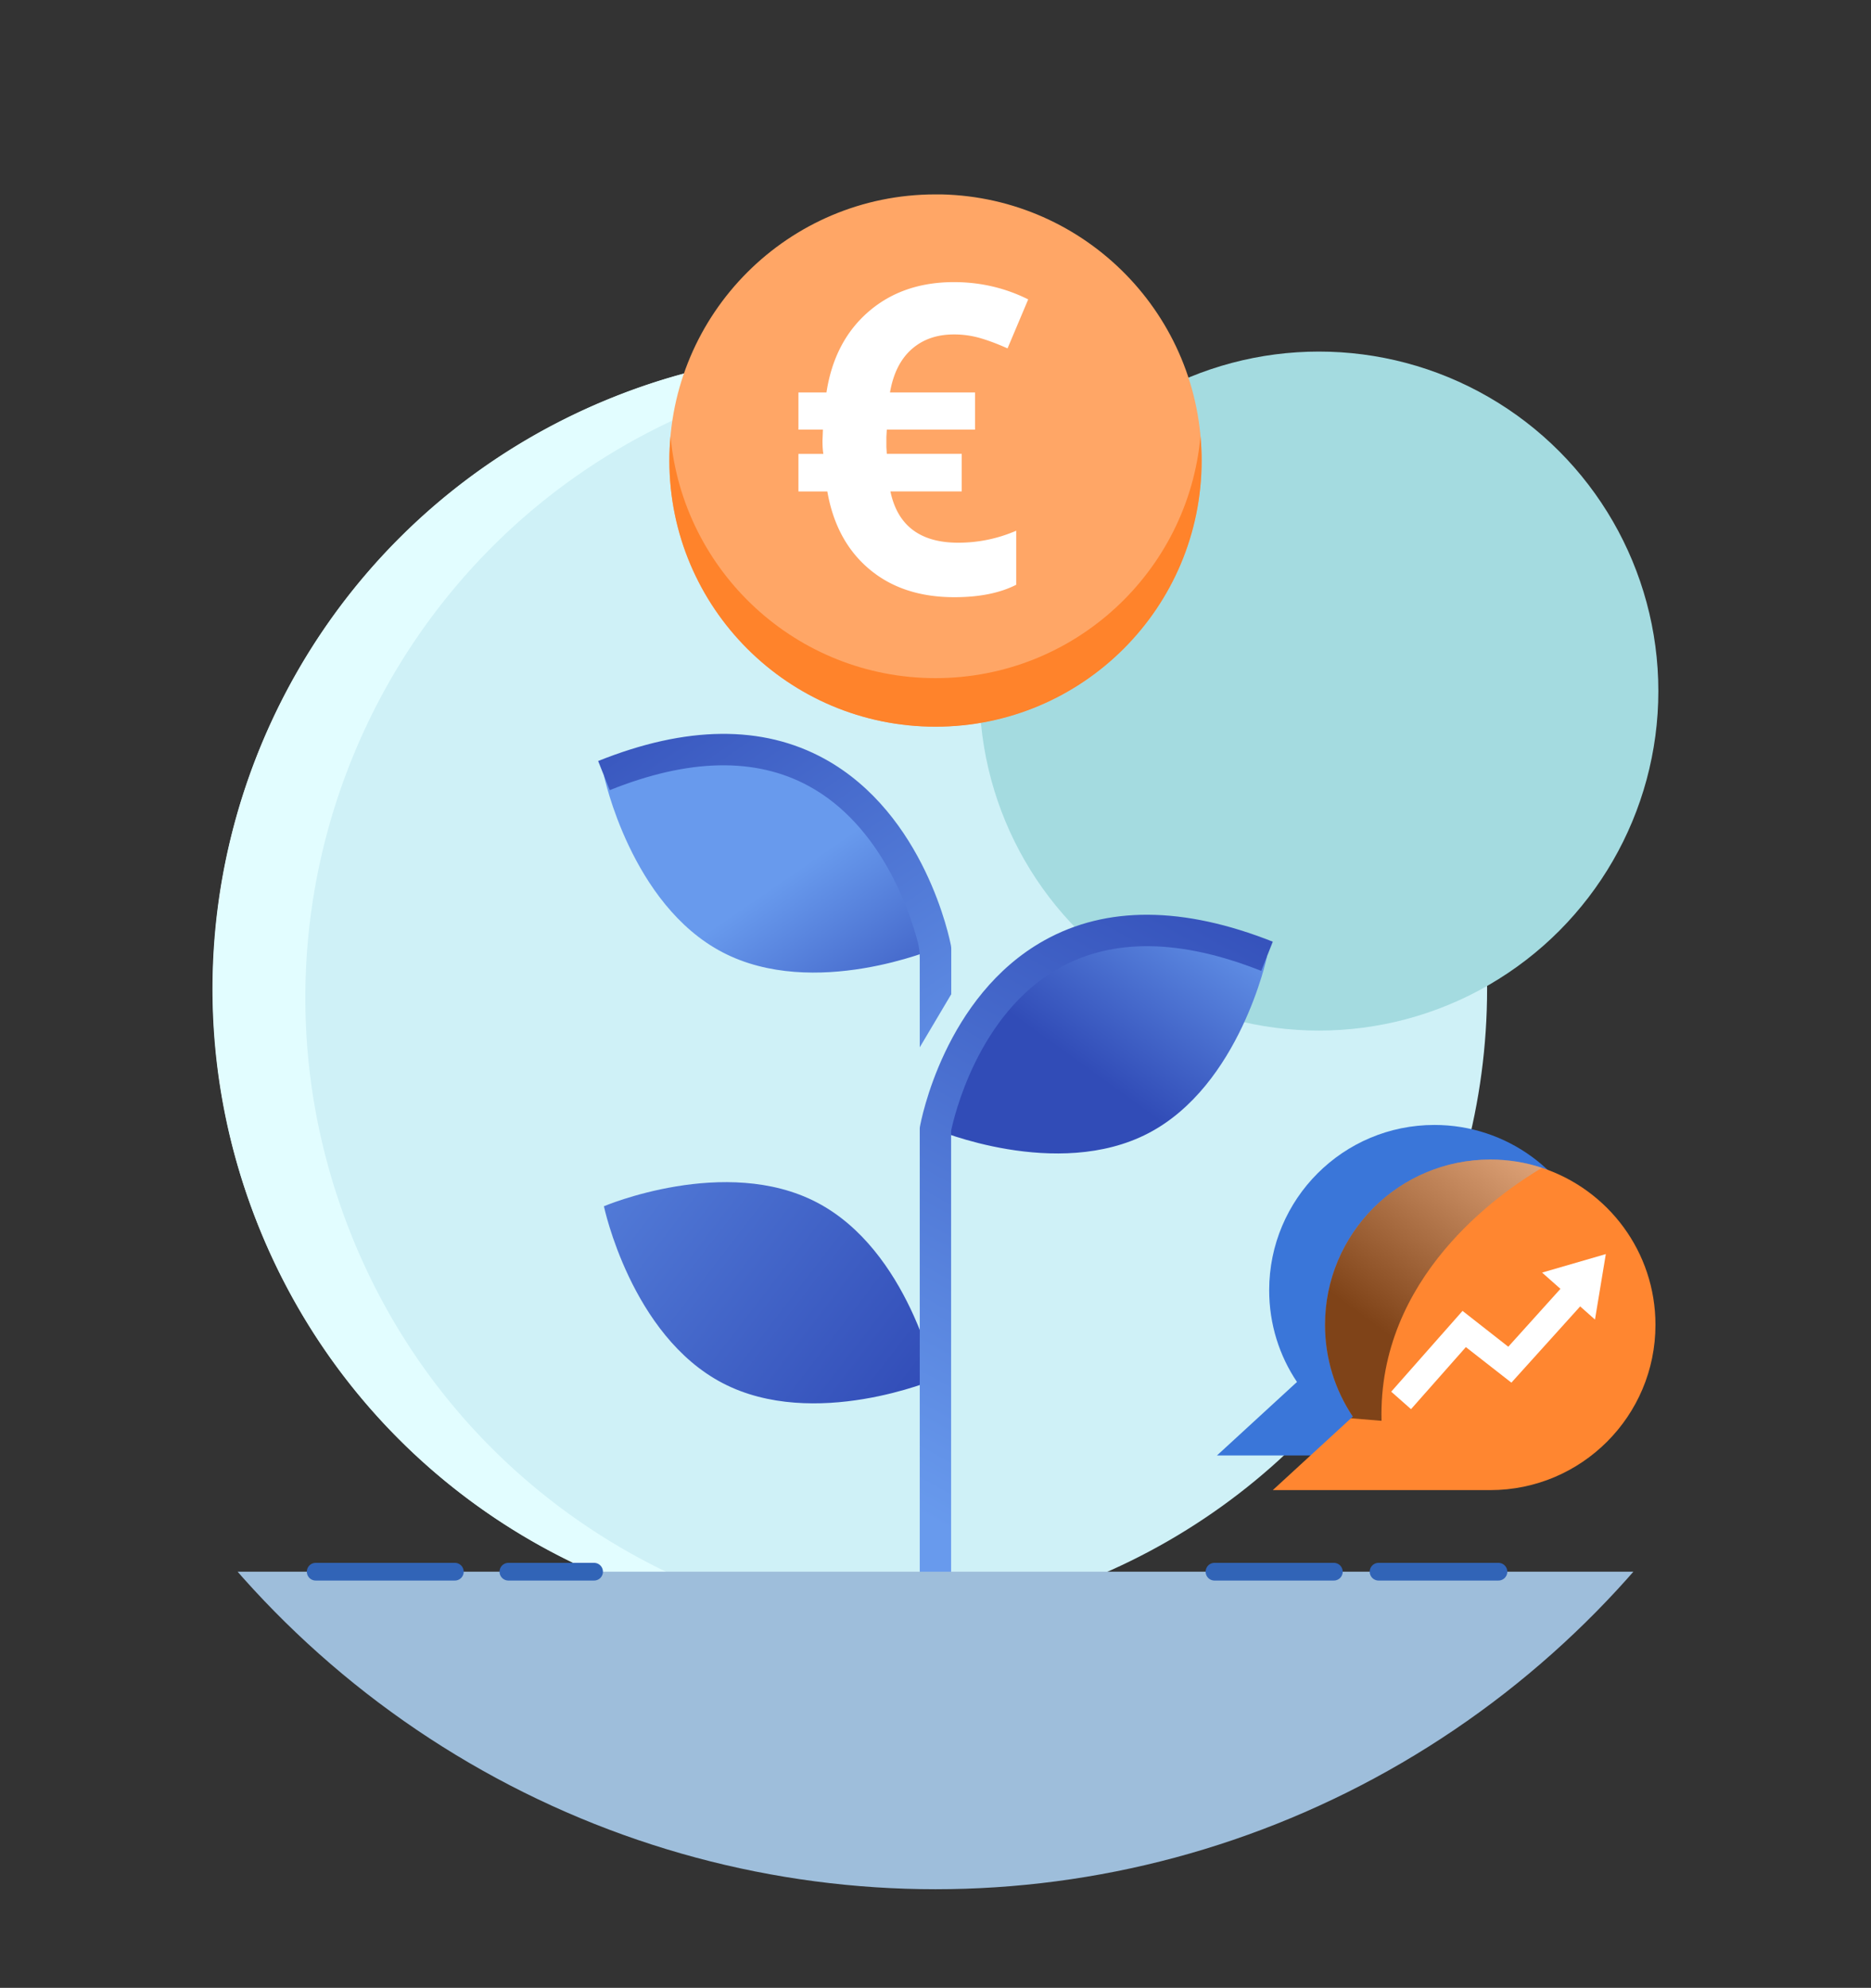 <svg xmlns="http://www.w3.org/2000/svg" xmlns:v="https://vecta.io/nano" viewBox="0 0 258.94 275.08"><rect x="0" y="0" width="258.94" height="275.08" fill="#333333" stroke="none"/><style>.O{isolation:isolate}</style><defs><clipPath id="A"><ellipse cx="129.47" cy="130.92" rx="129.07" ry="130.51" fill="none"></ellipse></clipPath><linearGradient id="B" x1="150" y1="147.66" x2="167.88" y2="122.9" gradientUnits="userSpaceOnUse"><stop offset="0" stop-color="#314cb7"></stop><stop offset="1" stop-color="#689aed"></stop></linearGradient><linearGradient id="C" x1="125.85" y1="147.37" x2="108.25" y2="121.78" href="#B"></linearGradient><linearGradient id="D" x1="126.98" y1="194.64" x2="57.65" y2="141.26" href="#B"></linearGradient><linearGradient id="E" x1="168.51" y1="116.53" x2="119.54" y2="205.39" href="#B"></linearGradient><linearGradient id="F" x1="86.69" y1="85.99" x2="136.76" y2="159.09" href="#B"></linearGradient><linearGradient id="G" x1="214.62" y1="149.18" x2="189.68" y2="182.97" gradientUnits="userSpaceOnUse"><stop offset="0" stop-color="#fff"></stop><stop offset="1"></stop></linearGradient></defs><g clip-path="url(#A)"><circle cx="117.63" cy="136.84" r="88.18" fill="#cff1f7"></circle><path d="M48.21 169.84C30.65 124.41 53.26 73.35 98.69 55.8c11.08-4.28 22.47-6.15 33.65-5.91a87.79 87.79 0 0 0-46.5 4.69C40.41 72.14 17.8 123.19 35.36 168.62c13.28 34.36 45.72 55.65 80.4 56.39-29.63-5.03-55.94-25.09-67.55-55.17z" fill="#e2fdff"></path><circle cx="182.53" cy="95.63" r="46.98" fill="#a4dbe0"></circle><path d="M158.94 156.81c-12.67 6.61-29.47-.53-29.47-.53s3.75-17.86 16.42-24.47 29.47.53 29.47.53-3.75 17.86-16.42 24.47z" fill="url(#B)"></path><path d="M100 131.78c12.67 6.61 29.47-.53 29.47-.53s-3.75-17.86-16.42-24.47-29.47.53-29.47.53 3.74 17.86 16.42 24.47z" fill="url(#C)"></path><path d="M100 191.39c12.67 6.61 29.47-.53 29.47-.53s-3.75-17.86-16.42-24.47-29.47.53-29.47.53 3.74 17.85 16.42 24.47z" fill="url(#D)"></path><path d="M131.63,222.96h-4.34v-66.69c0-.13,0-.26.03-.38.13-.74,3.38-18.05,17.21-25.76,8.59-4.79,19.23-4.73,31.62.18l-1.6,4.04c-11.12-4.41-20.51-4.55-27.91-.42-11.36,6.33-14.65,20.81-15.01,22.56v66.47h0Z" fill="url(#E)"></path><path d="M131.63,137.61l-4.34,7.32v-12.37c0-.77-.09-1.53-.29-2.26-1.07-4.05-4.98-16.02-15.04-21.51-7.38-4.03-16.65-3.84-27.57.55l-1.61-4.03c12.2-4.9,22.73-5.01,31.3-.32,13.96,7.65,17.39,25.13,17.53,25.87.02.13.04.27.04.4v6.36h-.01Z" fill="url(#F)"></path><path d="M166.3 63.73c0 20.34-16.5 36.82-36.84 36.82S92.68 84.11 92.64 63.8v-.08c0-20.34 16.49-36.82 36.82-36.82h.83c19.96.45 36.01 16.76 36.01 36.82z" fill="#ffa666"></path><path d="M129.47,93.84c-19.2,0-34.96-14.7-36.67-33.47-.1,1.11-.16,2.22-.16,3.36,0,20.34,16.49,36.83,36.83,36.83s36.83-16.49,36.83-36.83c0-1.14-.06-2.25-.16-3.36-1.7,18.76-17.47,33.47-36.67,33.47Z" fill="#ff832b"></path><path d="M221.38,178.54c0,12.63-10.24,22.87-22.87,22.87h-30.09l10.82-9.94.26-.23c-2.44-3.63-3.85-8-3.85-12.7,0-12.63,10.24-22.87,22.87-22.87,2.5,0,4.91.4,7.17,1.15,9.11,3,15.69,11.58,15.69,21.72Z" fill="#3a76d9"></path><path d="M229.11,183.33c0,12.63-10.24,22.87-22.87,22.87h-30.09l10.82-9.94.26-.23c-2.44-3.63-3.85-8-3.85-12.7,0-12.63,10.24-22.87,22.87-22.87,2.5,0,4.91.4,7.17,1.15,9.11,3.01,15.69,11.59,15.69,21.72Z" fill="#ff8630"></path><path class="O" d="M213.41,161.6c-5.98,3.54-22.73,15.2-22.21,35.01l-4.23-.35.26-.23c-2.44-3.63-3.85-8-3.85-12.7,0-12.63,10.24-22.87,22.87-22.87,2.49-.01,4.9.39,7.16,1.14Z" fill="url(#G)" opacity=".5"></path><path d="M222.24 173.54l-8.82 2.56 2.54 2.25-7.22 8.01-6.33-4.96-9.87 11.18 2.74 2.42 7.59-8.59 6.3 4.92 9.52-10.55 2.05 1.82 1.5-9.06z" fill="#fff"></path><path d="M12.67 217.49h228.72v55.14H12.67z" fill="#9ebedb"></path><g stroke="#3164b7" stroke-linecap="round" stroke-linejoin="round" stroke-width="2.45" fill="none"><path d="M43.69 217.49h19.26m7.41 0h11.86m85.86 0h16.52m6.19 0h16.59"></path></g><path d="M132.02 46.28c-2.38 0-4.33.69-5.87 2.06s-2.53 3.36-2.98 5.97h11.77v5.14h-12.21l-.06 1.02v1.37l.06.96h10.37V68h-9.87c.99 4.73 4.12 7.1 9.38 7.1 2.78 0 5.46-.55 8.03-1.66v7.48c-2.26 1.15-5.11 1.72-8.56 1.72-4.77 0-8.69-1.29-11.77-3.88s-5.01-6.17-5.81-10.75h-4v-5.2h3.45c-.08-.45-.12-1.05-.12-1.81l.06-1.55h-3.39v-5.14h3.88c.72-4.71 2.66-8.44 5.81-11.17s7.1-4.1 11.83-4.1c3.66 0 7.09.8 10.28 2.39l-2.86 6.78c-1.34-.6-2.6-1.08-3.77-1.42a12.98 12.98 0 0 0-3.65-.51z" fill="#fff"></path></g></svg>